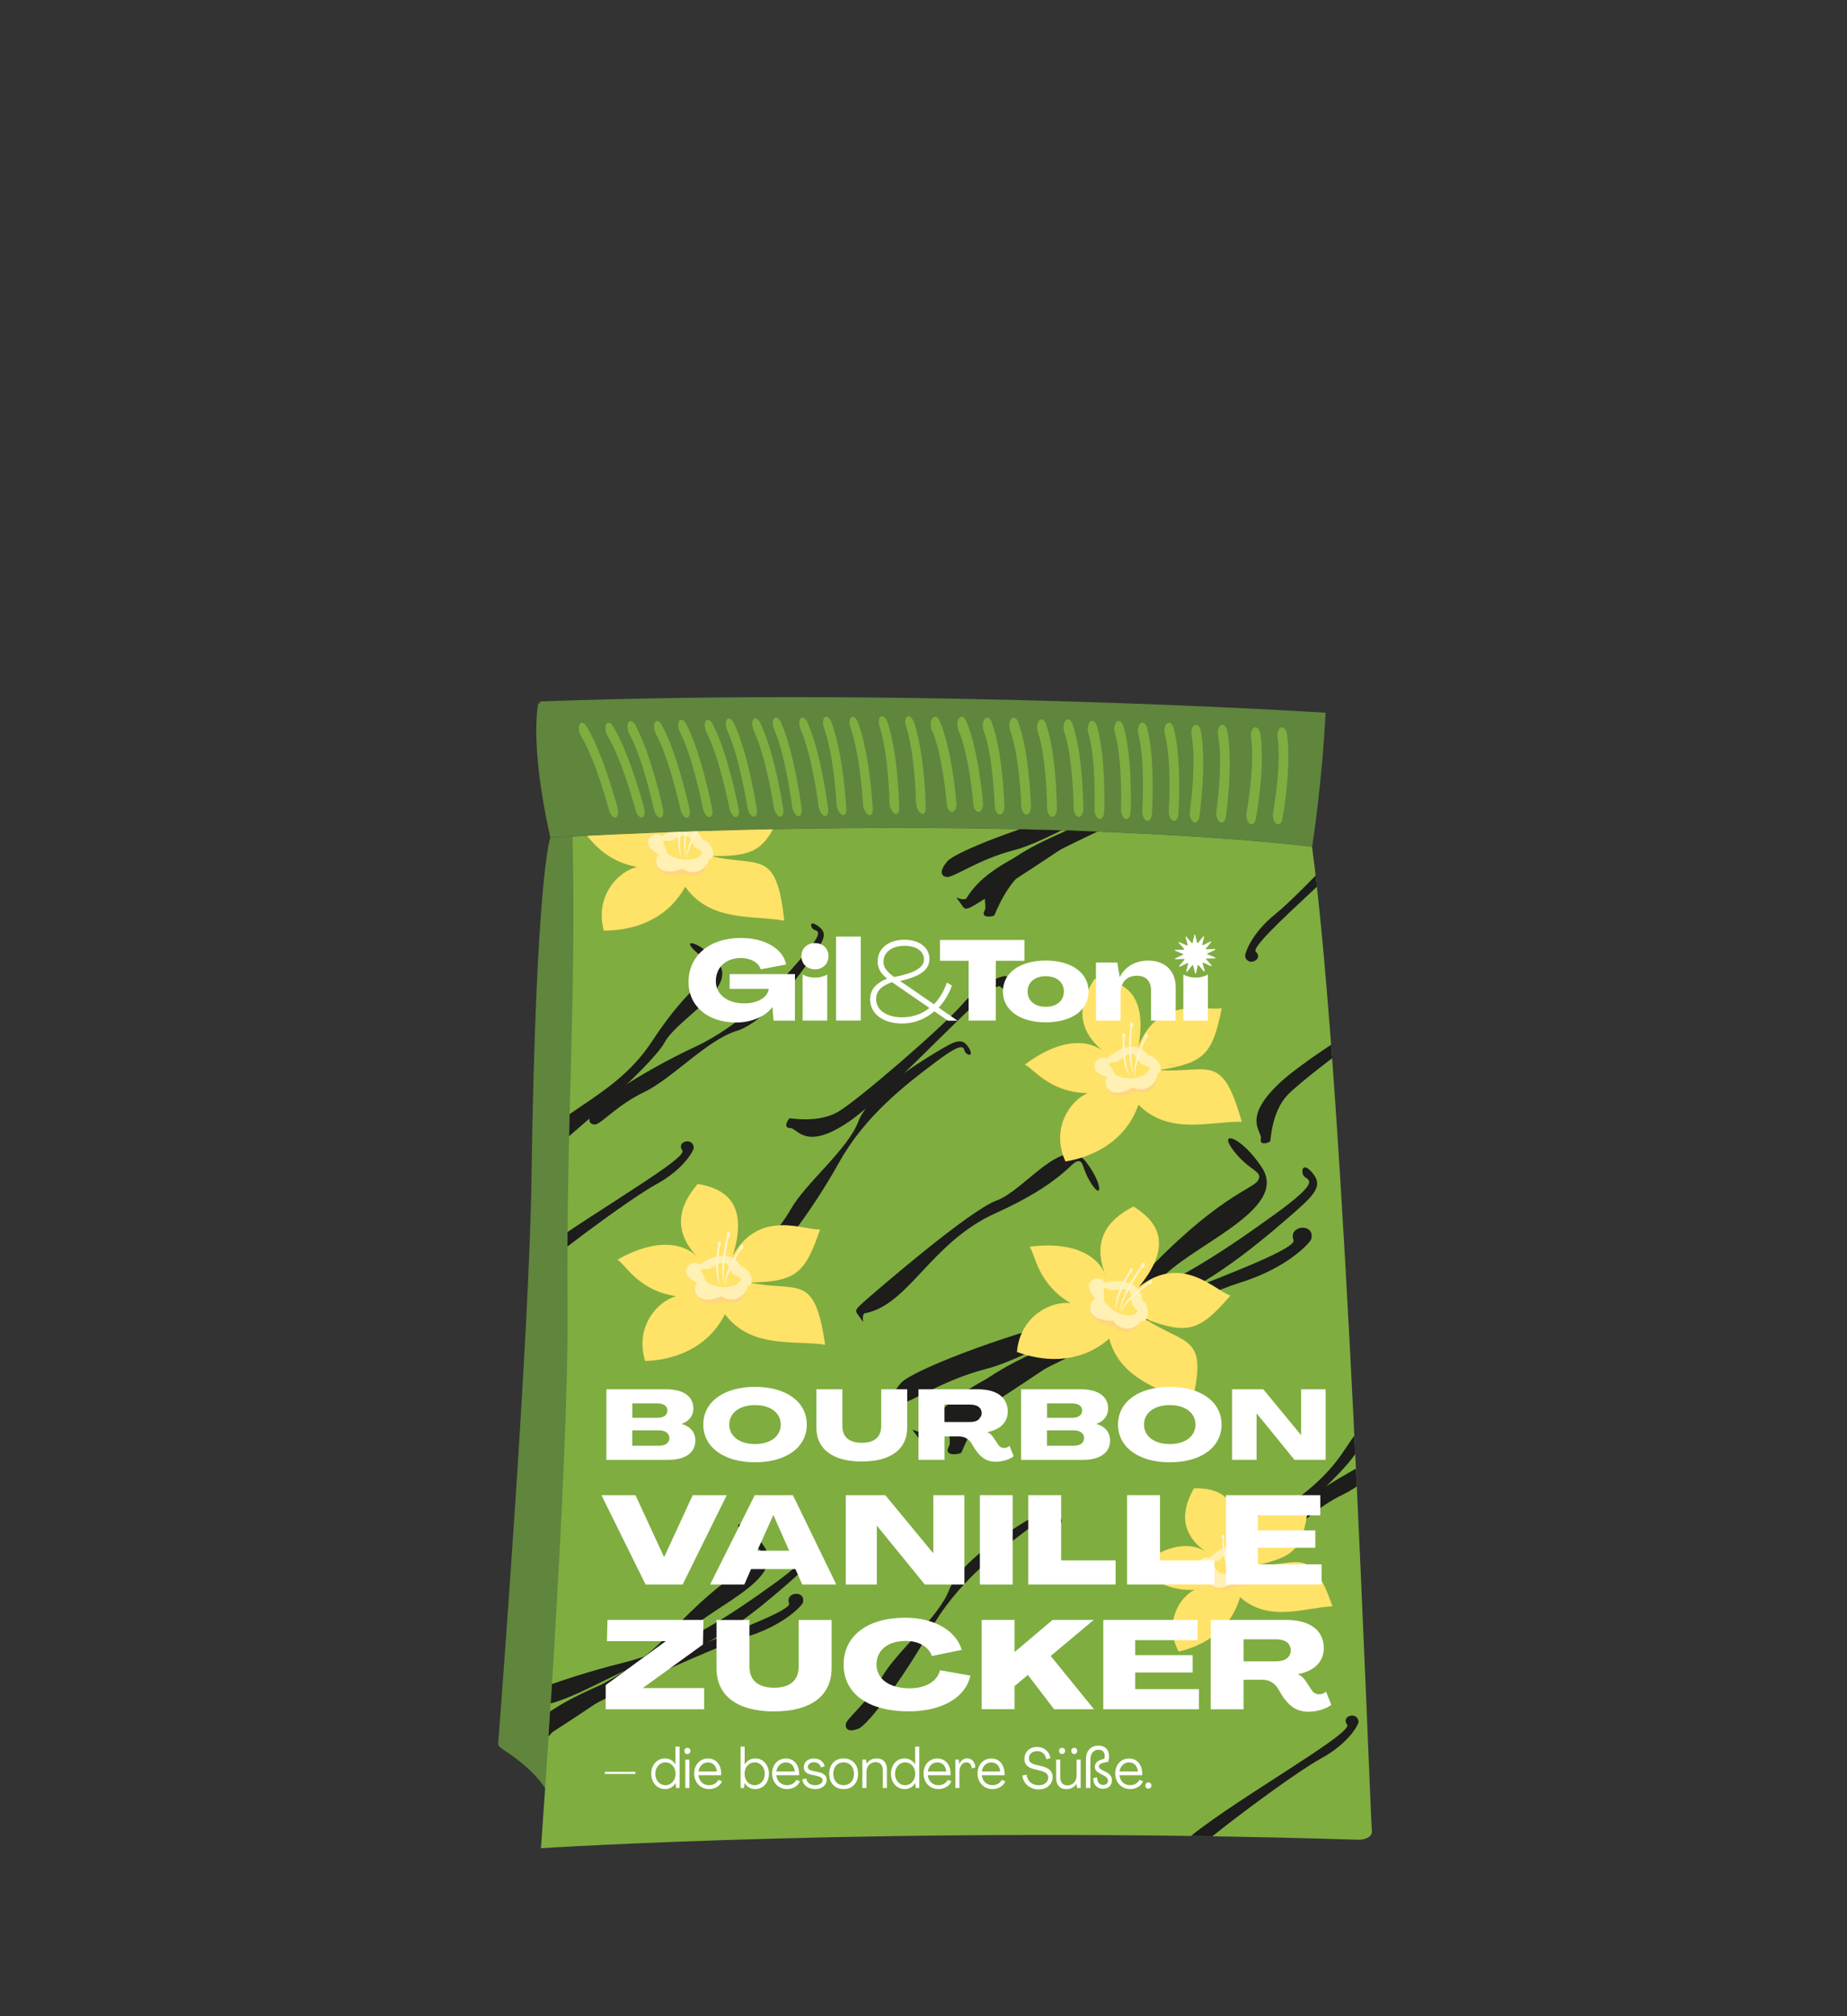 <?xml version="1.0" encoding="UTF-8"?> <svg xmlns="http://www.w3.org/2000/svg" xmlns:xlink="http://www.w3.org/1999/xlink" viewBox="0 0 440 480"><rect x="0" y="0" width="440" height="480" fill="#333333" stroke="none"/><defs><style>.cls-1,.cls-2{fill:none;}.cls-3{clip-path:url(#clippath);}.cls-4{fill:#fff1b3;}.cls-5{fill:#fff;}.cls-6{fill:#ffe268;}.cls-7{fill:#fff5cb;}.cls-8{fill:#ffd680;}.cls-9{fill:#7fad40;}.cls-10{fill:#1d1d1b;}.cls-11{fill:#60853d;}.cls-2{mix-blend-mode:multiply;}.cls-12{isolation:isolate;}</style><clipPath id="clippath"><path class="cls-1" d="M326.83,435.9c.1,1.41-1.66,2.14-3.24,2.09-110.33-3.44-194.73,2.02-194.73,2.02,0,0,6.66-90.01,6.34-129.03-.36-43.29,2.1-72.03,1.2-111.83,112.62-5.76,176.17,2.43,176.17,2.43,8.03,60.6,13.56,224.74,14.25,234.34Zm-2.86-91.84c-.28,.01-.56,.02-.85,.04,.28-.02,.56-.03,.85-.04Z"></path></clipPath></defs><g class="cls-12"><g id="LOGOS"><rect class="cls-2" width="440" height="480"></rect></g><g id="Produkte"><g><g><g><path class="cls-11" d="M126.6,280.91c1.08-73.18,4.51-81.51,4.51-81.51,1.77-.1,3.54-.2,5.31-.26,6.86,46.88,11.14,118.5,11.07,169.95,.06,.05,.13,.09,.19,.14,.3,43.12-12.67,69.31-12.67,69.31-2.71-11.52-6.59-16.4-15.32-22.14-.54-.35-1.05-.73-1.01-1.31,.84-10.96,7.38-97.08,7.93-134.17Z"></path><path class="cls-11" d="M128.27,167.29s-2.31,9.06,2.83,32.11c1.77-.1,3.54-.2,5.31-.26,0,0,9.84-18.28-8.14-31.85Z"></path><path class="cls-11" d="M128.57,167c2.79,15.22,7.85,32.13,7.85,32.13,112.62-5.76,176.17,2.43,176.17,2.43,0,0,2.32-14.65,3.2-31.88,0,0-94.94-6.08-187.22-2.68Z"></path><path class="cls-9" d="M326.83,435.9c.1,1.41-1.66,2.14-3.24,2.09-110.33-3.44-194.73,2.02-194.73,2.02,0,0,6.66-90.01,6.34-129.03-.36-43.29,2.1-72.03,1.2-111.83,112.62-5.76,176.17,2.43,176.17,2.43,8.03,60.6,13.56,224.74,14.25,234.34Zm-2.86-91.84c-.28,.01-.56,.02-.85,.04,.28-.02,.56-.03,.85-.04Z"></path></g><g><g><path class="cls-9" d="M226.77,193.29s.07,0,.1,0c.64-.08,1.08-1.05,.98-2.18-.04-.53-1.11-13.07-4.08-19.64-.41-.91-1.15-1.12-1.64-.46-.49,.66-.55,1.93-.13,2.85,2.54,5.63,3.54,17.4,3.55,17.52,.09,1.07,.62,1.9,1.22,1.92Z"></path><path class="cls-9" d="M238.2,193.93c.64,.02,1.13-.87,1.09-2-.02-.52-.43-13.1-3.07-20.07-.37-.98-1.1-1.3-1.62-.73-.52,.58-.65,1.83-.28,2.81,2.26,5.98,2.65,17.77,2.65,17.89,.03,1.13,.58,2.08,1.22,2.1h0Z"></path><path class="cls-9" d="M250.68,194.47c.62,.02,1.1-.82,1.1-1.91,0-.53-.12-13.07-2.59-20.22-.34-.99-1.06-1.38-1.61-.84-.54,.53-.7,1.77-.35,2.77,2.11,6.11,2.22,17.9,2.22,18.02,0,1.13,.54,2.1,1.18,2.18,.02,0,.04,0,.05,0Z"></path><path class="cls-9" d="M261.96,194.98c.58,.02,1.05-.73,1.09-1.76,.02-.53,.44-12.98-1.74-20.38-.31-1.03-1.01-1.5-1.57-1.04-.57,.46-.78,1.67-.47,2.7,1.87,6.34,1.47,18.03,1.47,18.14-.04,1.12,.44,2.16,1.08,2.32,.05,0,.1,.02,.14,.02Z"></path><path class="cls-9" d="M273.34,195.43c.55,.02,1.02-.66,1.08-1.65,.03-.53,.83-12.86-1.13-20.43-.28-1.05-.97-1.59-1.55-1.19-.58,.4-.83,1.58-.55,2.64,1.68,6.48,.93,18.07,.93,18.18-.07,1.12,.38,2.19,1.02,2.41,.07,.02,.14,.03,.2,.03Z"></path><path class="cls-9" d="M284.66,195.82c.49,.02,.93-.53,1.06-1.39,.07-.5,1.78-12.43,.36-20.31-.2-1.1-.85-1.77-1.46-1.51-.61,.26-.94,1.37-.75,2.47,1.21,6.73-.39,17.94-.41,18.05-.15,1.07,.22,2.23,.85,2.59,.12,.07,.24,.11,.35,.11Z"></path><path class="cls-9" d="M298.13,196.25c.46,.02,.89-.47,1.04-1.27,.09-.5,2.24-12.15,1.11-20.13-.16-1.12-.78-1.88-1.41-1.67-.63,.19-1,1.25-.84,2.37,.97,6.83-1.05,17.77-1.07,17.88-.19,1.05,.14,2.24,.75,2.67,.14,.09,.28,.15,.42,.15Z"></path></g><g><path class="cls-9" d="M146.53,194.64s.06,0,.1-.01c.58-.11,.8-1.12,.5-2.25-.14-.53-3.47-13.08-7.45-19.53-.55-.9-1.28-1.06-1.61-.37-.33,.69-.15,1.97,.41,2.88,3.42,5.52,6.54,17.31,6.57,17.42,.28,1.07,.93,1.87,1.49,1.86Z"></path><path class="cls-9" d="M157.29,194.67c.6-.01,.89-.94,.64-2.07-.11-.53-2.84-13.14-6.59-20.01-.53-.96-1.26-1.25-1.64-.64-.38,.61-.26,1.87,.26,2.84,3.22,5.89,5.77,17.73,5.8,17.84,.24,1.14,.93,2.06,1.53,2.05h0Z"></path><path class="cls-9" d="M169,194.54c.58-.01,.87-.88,.66-1.98-.1-.54-2.54-13.14-6.18-20.19-.5-.98-1.25-1.33-1.65-.76-.4,.56-.32,1.82,.19,2.8,3.1,6.03,5.4,17.88,5.42,18,.22,1.13,.89,2.09,1.5,2.12,.02,0,.04,0,.05,0Z"></path><path class="cls-9" d="M179.6,194.45c.54,0,.84-.79,.69-1.83-.08-.53-2.01-13.08-5.42-20.4-.48-1.02-1.22-1.45-1.66-.97-.44,.49-.41,1.72,.07,2.74,2.92,6.27,4.73,18.04,4.75,18.16,.17,1.13,.81,2.15,1.44,2.27,.04,0,.09,.02,.14,.01Z"></path><path class="cls-9" d="M190.27,194.29c.52,0,.82-.72,.7-1.72-.07-.53-1.63-12.97-4.86-20.47-.45-1.05-1.2-1.54-1.66-1.11-.46,.44-.48,1.64-.02,2.68,2.77,6.43,4.23,18.11,4.25,18.22,.14,1.13,.76,2.18,1.4,2.37,.07,.01,.13,.02,.19,.02Z"></path><path class="cls-9" d="M200.88,194.07c.46,0,.77-.58,.73-1.46-.02-.51-.66-12.6-3.44-20.44-.39-1.1-1.13-1.73-1.64-1.44-.52,.3-.62,1.42-.23,2.52,2.38,6.7,2.97,18.06,2.98,18.17,.06,1.09,.62,2.23,1.27,2.56,.12,.06,.24,.09,.35,.09Z"></path><path class="cls-9" d="M213.49,193.78c.44,0,.74-.52,.73-1.33,0-.5-.18-12.34-2.72-20.29-.36-1.11-1.08-1.84-1.62-1.61-.55,.23-.7,1.31-.34,2.42,2.17,6.81,2.34,17.92,2.34,18.04,.01,1.06,.55,2.24,1.2,2.65,.15,.08,.29,.13,.42,.13Z"></path></g><g><path class="cls-9" d="M233.09,193.29s.07,0,.1,0c.64-.08,1.08-1.05,.98-2.18-.04-.53-1.11-13.07-4.08-19.64-.41-.91-1.15-1.12-1.64-.46-.49,.66-.55,1.93-.13,2.85,2.54,5.63,3.54,17.4,3.55,17.52,.09,1.07,.62,1.9,1.22,1.92Z"></path><path class="cls-9" d="M244.52,193.93c.64,.02,1.13-.87,1.09-2-.02-.52-.43-13.1-3.07-20.07-.37-.98-1.1-1.3-1.62-.73-.52,.58-.65,1.83-.28,2.81,2.26,5.98,2.65,17.77,2.65,17.89,.03,1.13,.58,2.08,1.22,2.1h0Z"></path><path class="cls-9" d="M256.99,194.47c.62,.02,1.1-.82,1.1-1.91,0-.53-.12-13.07-2.59-20.22-.34-.99-1.06-1.38-1.61-.84-.54,.53-.7,1.77-.35,2.77,2.11,6.11,2.22,17.9,2.22,18.02,0,1.13,.54,2.1,1.18,2.18,.02,0,.04,0,.05,0Z"></path><path class="cls-9" d="M268.28,194.98c.58,.02,1.05-.73,1.09-1.76,.02-.53,.44-12.98-1.74-20.38-.31-1.03-1.01-1.5-1.57-1.04-.57,.46-.78,1.67-.47,2.7,1.87,6.34,1.47,18.03,1.47,18.14-.04,1.12,.44,2.16,1.08,2.32,.05,0,.1,.02,.14,.02Z"></path><path class="cls-9" d="M279.66,195.43c.55,.02,1.02-.66,1.08-1.65,.03-.53,.83-12.86-1.13-20.43-.28-1.05-.97-1.59-1.55-1.19-.58,.4-.83,1.58-.55,2.64,1.68,6.48,.93,18.07,.93,18.18-.07,1.12,.38,2.19,1.02,2.41,.07,.02,.14,.03,.2,.03Z"></path><path class="cls-9" d="M290.98,195.82c.49,.02,.93-.53,1.06-1.39,.07-.5,1.78-12.43,.36-20.31-.2-1.1-.85-1.77-1.46-1.51-.61,.26-.94,1.37-.75,2.47,1.21,6.73-.39,17.94-.41,18.05-.15,1.07,.22,2.23,.85,2.59,.12,.07,.24,.11,.35,.11Z"></path><path class="cls-9" d="M304.45,196.25c.46,.02,.89-.47,1.04-1.27,.09-.5,2.24-12.15,1.11-20.13-.16-1.12-.78-1.88-1.41-1.67-.63,.19-1,1.25-.84,2.37,.97,6.83-1.05,17.77-1.07,17.88-.19,1.05,.14,2.24,.75,2.67,.14,.09,.28,.15,.42,.15Z"></path></g><g><path class="cls-9" d="M152.85,194.64s.06,0,.1-.01c.58-.11,.8-1.12,.5-2.25-.14-.53-3.47-13.08-7.45-19.53-.55-.9-1.28-1.06-1.61-.37-.33,.69-.15,1.97,.41,2.88,3.42,5.52,6.54,17.31,6.57,17.42,.28,1.07,.93,1.87,1.49,1.86Z"></path><path class="cls-9" d="M163.61,194.67c.6-.01,.89-.94,.64-2.07-.11-.53-2.84-13.14-6.59-20.01-.53-.96-1.26-1.25-1.64-.64-.38,.61-.26,1.87,.26,2.84,3.22,5.89,5.77,17.73,5.8,17.84,.24,1.14,.93,2.06,1.53,2.05h0Z"></path><path class="cls-9" d="M175.31,194.54c.58-.01,.87-.88,.66-1.98-.1-.54-2.54-13.14-6.18-20.19-.5-.98-1.25-1.33-1.65-.76-.4,.56-.32,1.82,.19,2.8,3.1,6.03,5.4,17.88,5.42,18,.22,1.13,.89,2.09,1.5,2.12,.02,0,.04,0,.05,0Z"></path><path class="cls-9" d="M185.91,194.45c.54,0,.84-.79,.69-1.83-.08-.53-2.01-13.08-5.42-20.4-.48-1.02-1.22-1.45-1.66-.97-.44,.49-.41,1.72,.07,2.74,2.92,6.27,4.73,18.04,4.75,18.16,.17,1.13,.81,2.15,1.44,2.27,.04,0,.09,.02,.14,.01Z"></path><path class="cls-9" d="M196.59,194.29c.52,0,.82-.72,.7-1.72-.07-.53-1.63-12.97-4.86-20.47-.45-1.05-1.2-1.54-1.66-1.11-.46,.44-.48,1.64-.02,2.68,2.77,6.43,4.23,18.11,4.25,18.22,.14,1.13,.76,2.18,1.4,2.37,.07,.01,.13,.02,.19,.02Z"></path><path class="cls-9" d="M207.19,194.07c.46,0,.77-.58,.73-1.46-.02-.51-.66-12.6-3.44-20.44-.39-1.1-1.13-1.73-1.64-1.44-.52,.3-.62,1.42-.23,2.52,2.38,6.7,2.97,18.06,2.98,18.17,.06,1.09,.62,2.23,1.27,2.56,.12,.06,.24,.09,.35,.09Z"></path><path class="cls-9" d="M219.81,193.78c.44,0,.74-.52,.73-1.33,0-.5-.18-12.34-2.72-20.29-.36-1.11-1.08-1.84-1.62-1.61-.55,.23-.7,1.31-.34,2.42,2.17,6.81,2.34,17.92,2.34,18.04,.01,1.06,.55,2.24,1.2,2.65,.15,.08,.29,.13,.42,.13Z"></path></g></g></g><g class="cls-3"><g><g><path class="cls-10" d="M300.61,277.95c-4.91-7.49-10.64-9.09-6.78-4.06,3.86,5.03,7.1,4.87,5.92,7.06-1.18,2.18-9.76,3.69-28.33,23.57-18.58,19.88-42.41,21.5-51.06,36.23-2.15,.77-4.03-1.7-2.15,.77,1.88,2.47,1.2,3.38,6.22,.25s44.48-27.96,51.46-36.55c6.98-8.59,31.47-16.98,24.72-27.27Z"></path><path class="cls-10" d="M312.62,279.18c-2.39-2.76-2.79-.24-2.01,.8,.78,1.04,4.75,.73-7.07,9.22-11.82,8.49-27.57,19.59-46.64,24.31-19.06,4.72-39.81,12.91-42.28,15.75-2.46,2.84-2.18,4.54-.22,4.83,1.97,.29,9.75-5.42,20.52-8.19,10.77-2.76,27.32-14.13,38.19-15.32,10.87-1.19,26.83-14.66,33.3-20.26,6.47-5.6,9.08-7.81,6.2-11.13Z"></path><path class="cls-10" d="M312.36,295.04c1.04-3.98-5.55-3.42-4.21,.19,1.34,3.61-52.65,20.76-69.68,30.87-17.04,10.1-11.03,15.8-12.44,18.29-1.41,2.48,2.67,1.85,2.98,1.43,.31-.41,3.63-10.16,10.89-15,7.26-4.84,44.32-21.95,55.7-25.52,11.38-3.56,16.59-9.61,16.76-10.26Z"></path></g><g><g><path class="cls-10" d="M182.12,368.28c-3.82-5.83-8.27-7.07-5.28-3.16,3,3.91,5.53,3.79,4.61,5.49-.92,1.7-7.59,2.87-22.04,18.34-14.45,15.46-32.98,16.72-39.71,28.18-1.67,.6-3.14-1.32-1.67,.6,1.46,1.92,.93,2.63,4.84,.2,3.91-2.43,34.6-21.75,40.02-28.43,5.43-6.68,24.48-13.21,19.23-21.21Z"></path><path class="cls-10" d="M191.46,369.24c-1.86-2.15-2.17-.19-1.56,.62,.61,.81,3.69,.57-5.5,7.17-9.19,6.61-21.45,15.23-36.27,18.91-14.83,3.67-30.97,10.04-32.88,12.25-1.92,2.21-1.7,3.53-.17,3.76,1.53,.23,7.59-4.22,15.96-6.37,8.38-2.15,21.25-10.99,29.7-11.91,8.46-.92,20.87-11.4,25.9-15.76s7.06-6.07,4.82-8.66Z"></path><path class="cls-10" d="M191.26,381.58c.81-3.09-4.31-2.66-3.27,.14s-40.95,16.15-54.2,24.01c-13.25,7.86-8.58,12.29-9.68,14.22-1.1,1.93,2.08,1.44,2.32,1.11,.24-.32,2.82-7.9,8.47-11.66,5.65-3.76,34.47-17.08,43.32-19.85,8.85-2.77,12.91-7.47,13.04-7.98Z"></path></g><g><path class="cls-10" d="M292.58,165.12c-3.82-5.83-8.27-7.07-5.28-3.16,3,3.91,5.53,3.79,4.61,5.49-.92,1.7-7.59,2.87-22.04,18.34s-32.98,16.72-39.71,28.18c-1.67,.6-3.14-1.32-1.67,.6,1.46,1.92,.93,2.63,4.84,.2,3.91-2.43,34.6-21.75,40.02-28.43,5.43-6.68,24.48-13.21,19.23-21.21Z"></path><path class="cls-10" d="M301.92,166.08c-1.86-2.15-2.17-.19-1.56,.62,.61,.81,3.69,.57-5.5,7.17-9.19,6.61-21.45,15.23-36.27,18.91-14.83,3.67-30.97,10.04-32.88,12.25-1.92,2.21-1.7,3.53-.17,3.76,1.53,.23,7.59-4.22,15.96-6.37,8.38-2.15,21.25-10.99,29.7-11.91,8.46-.92,20.87-11.4,25.9-15.76s7.06-6.07,4.82-8.66Z"></path><path class="cls-10" d="M301.71,178.42c.81-3.09-4.31-2.66-3.27,.14,1.04,2.81-40.95,16.15-54.2,24.01-13.25,7.86-8.58,12.29-9.68,14.22-1.1,1.93,2.08,1.44,2.32,1.11,.24-.32,2.82-7.9,8.47-11.66,5.65-3.76,34.47-17.08,43.32-19.85,8.85-2.77,12.91-7.47,13.04-7.98Z"></path></g><path class="cls-10" d="M258.74,276.65c3.87,5.03,3.9,9.11,1.4,5.37-2.5-3.73-1.86-5.78-3.42-5.57-1.57,.22-3.96,5.36-19.55,12.38-15.59,7.02-20.62,21.95-31.3,23.86-.84,1.19,.39,3.02-.84,1.19-1.23-1.83-1.91-1.61,.89-4.07,2.8-2.46,25.01-21.68,31.57-24.04,6.56-2.35,15.94-16.04,21.25-9.13Z"></path><path class="cls-10" d="M230.78,249.42c1.33,2.23-.32,1.86-.84,1.1-.52-.76,.34-3.24-6.97,2.26-7.31,5.5-16.92,12.88-23.09,23.98-6.17,11.1-14.79,22.42-16.99,23.3-2.19,.88-3.21,.28-3.06-1.06,.15-1.34,5.04-4.93,8.59-11.17,3.55-6.25,13.45-14.07,16.03-20.77,2.58-6.7,13.71-13.62,18.3-16.4,4.6-2.77,6.42-3.9,8.02-1.22Z"></path><path class="cls-10" d="M252.44,360.89c1.33,2.23-.32,1.86-.84,1.1-.52-.76,.34-3.24-6.97,2.26-7.31,5.5-16.92,12.88-23.09,23.98-6.17,11.1-14.79,22.42-16.99,23.3-2.19,.88-3.21,.28-3.06-1.06,.15-1.34,5.04-4.93,8.59-11.17,3.55-6.25,13.45-14.07,16.03-20.77,2.58-6.7,13.71-13.62,18.3-16.4,4.6-2.77,6.42-3.9,8.02-1.22Z"></path><path class="cls-10" d="M239.53,232.38c2.59,.71,.55,4.55-1.21,2.51-1.76-2.04-25.86,25.21-36.2,32.22-10.34,7.01-12.1,1.41-13.91,1.44-1.82,.02-.38-2.26-.06-2.31,.32-.05,6.87,1.21,11.59-1.6,4.72-2.81,24.38-19.71,29.43-25.47,5.05-5.76,9.94-6.91,10.36-6.79Z"></path><path class="cls-10" d="M170.68,228.64c-4.35-4.61-8.38-5.29-5.09-2.23,3.29,3.06,5.42,2.75,4.96,4.26-.46,1.51-5.92,3.06-15.3,17.35-9.38,14.29-24.93,16.9-28.5,27.15-1.31,.65-2.92-.86-1.31,.65,1.61,1.5,1.29,2.14,4.16-.24,2.87-2.38,25.35-21.28,28.71-27.39,3.36-6.11,18.35-13.21,12.37-19.55Z"></path><path class="cls-10" d="M194.89,220.46c-2.13-1.49-1.87,.19-1.15,.76,.72,.57,3.25-.11-2.76,6.79-6.01,6.9-14.06,15.95-25.58,21.3-11.51,5.36-23.43,13.14-24.46,15.27-1.04,2.12-.51,3.18,.84,3.13,1.35-.05,5.28-4.67,11.76-7.76,6.48-3.09,15-12.41,21.87-14.49,6.87-2.09,14.57-12.69,17.67-17.08,3.1-4.39,4.36-6.13,1.8-7.91Z"></path><path class="cls-10" d="M165.28,273.28c-.13-2.68-4.32-1.52-2.72,.63,1.61,2.16-30.23,19.75-39.32,28.32-9.1,8.57-4.01,11.5-4.43,13.27-.42,1.77,2.12,.86,2.24,.56,.12-.3,.31-6.97,4.08-10.97,3.77-3.99,24.54-19.51,31.26-23.18,6.72-3.68,8.91-8.19,8.88-8.63Z"></path><path class="cls-10" d="M335.61,325.98c-4.35-4.61-8.38-5.29-5.09-2.23,3.29,3.06,5.42,2.75,4.96,4.26-.46,1.51-5.92,3.06-15.3,17.35-9.38,14.29-24.93,16.9-28.5,27.15-1.31,.65-2.92-.86-1.31,.65,1.61,1.5,1.29,2.14,4.16-.24s25.35-21.28,28.71-27.39c3.36-6.11,18.35-13.21,12.37-19.55Z"></path><path class="cls-10" d="M361.33,316.29c-2.13-1.49-1.87,.19-1.15,.76,.72,.57,3.25-.11-2.76,6.79-6.01,6.9-14.06,15.95-25.58,21.3-11.51,5.36-23.43,13.14-24.46,15.27-1.04,2.12-.51,3.18,.84,3.13,1.35-.05,5.28-4.67,11.76-7.76,6.48-3.09,15-12.41,21.87-14.49,6.87-2.09,14.57-12.69,17.67-17.08,3.1-4.39,4.36-6.13,1.8-7.91Z"></path><path class="cls-10" d="M323.64,409.98c-.13-2.68-4.32-1.52-2.72,.63,1.61,2.16-30.23,19.75-39.32,28.32-9.1,8.57-4.01,11.5-4.43,13.27-.42,1.77,2.12,.86,2.24,.56,.12-.3,.31-6.97,4.08-10.97,3.77-3.99,24.54-19.51,31.26-23.18,6.72-3.68,8.91-8.19,8.88-8.63Z"></path><path class="cls-10" d="M346.84,228.91c-.13-2.68-4.32-1.52-2.72,.63,1.61,2.16-30.23,19.75-39.32,28.32-9.1,8.57-4.01,11.5-4.43,13.27-.42,1.77,2.12,.86,2.24,.56,.12-.3,.31-6.97,4.08-10.97,3.77-3.99,24.54-19.51,31.26-23.18,6.72-3.68,8.91-8.19,8.88-8.63Z"></path><path class="cls-10" d="M296.61,227.67c.6,2.62,4.52,.74,2.56-1.1-1.96-1.84,26.28-24.77,33.72-34.81,7.44-10.04,1.92-12.03,2.02-13.84,.1-1.81-2.24-.48-2.31-.15-.07,.32,.92,6.92-2.08,11.51-3.01,4.59-20.72,23.52-26.69,28.33-5.97,4.8-7.32,9.64-7.23,10.06Z"></path></g><g><path class="cls-6" d="M271.31,306.39c10.33-8.17,18.39,1.06,21.82,2.05-7.39,8.51-10.14,9.44-20.55,5.44,9.95,6.63,15.49,3.52,11.21,20.68-6.37-3.82-16.82-5.68-19.54-15.86-7.48,6.49-16.45,5.24-21.99,3.16,.74-8.6,8.23-12.21,12.77-11.61-7.98-4.72-8.41-11.75-9.76-13.44,11.22-1.46,16.57,2.72,18.05,6.69-3.74-9.58,2.26-13.97,6.71-16.27,5.13,3.21,9.99,8.56,1.28,19.16Z"></path><path class="cls-8" d="M271.9,314.37c-1.77,2.47-3.31,4.19-6.61,1.32-4.41,.08-7.85-4.29-4.36-6.54-2.08-1.53-1.36-3.14-1.36-3.14l8.33,4.51,2.52,1.89,1.47,1.95Z"></path><path class="cls-4" d="M263.1,305.33c7.01-1.53,9.08,2.23,8.99,4.19,2.05,1.21,1.67,5.67-.19,4.86-1,2.01-4.8,2.96-6.75,.02-6.29,.05-6.37-3.93-4.21-5.24-4.07-4.21,1.08-6.04,2.16-3.83Z"></path><path class="cls-6" d="M270.11,312.93c2.18-.96-.55-1.26-.59-3.32-.05-2.06-.36-2.84-2.63-2.64-2.27,.2-1.5,.45-3.06-.18s-.58,.45-.89,2.19c-.31,1.75,4.63,5.06,7.18,3.94Z"></path><path class="cls-7" d="M266.94,312.56c.8-3.7,6.89-7.4,6.89-7.4l.1,.37s-6.01,4.28-6.99,7.03Z"></path><path class="cls-7" d="M273.73,305.02c-.23,.22-.28,.53-.13,.68s.46,.1,.69-.12c.23-.22,.28-.53,.13-.68-.15-.16-.46-.1-.69,.12Z"></path><path class="cls-7" d="M265.88,312.04c-.77-3.72,3.3-9.56,3.3-9.56l.24,.3s-3.76,6.34-3.54,9.26Z"></path><path class="cls-7" d="M269.04,302.39c-.12,.29-.05,.6,.16,.68,.2,.08,.46-.09,.58-.39,.12-.29,.05-.6-.16-.68s-.46,.09-.58,.39Z"></path><path class="cls-7" d="M266.81,312.37c-.02-4.52,5.26-11.21,5.26-11.21l.18,.37s-5.07,7.31-5.44,10.83Z"></path><path class="cls-7" d="M271.94,301.04c-.18,.34-.17,.71,.02,.83,.19,.11,.49-.07,.66-.42,.18-.34,.17-.71-.02-.83-.19-.11-.49,.07-.66,.42Z"></path></g><g><path class="cls-6" d="M174.57,298.95c6.43-11.36,17.27-5.9,20.8-6.27-3.61,10.58-5.78,12.45-16.83,12.67,11.61,2.37,15.54-2.56,18.02,14.79-7.27-1.13-17.56,1.07-23.86-7.25-4.44,8.75-13.14,10.96-19.01,11.12-2.54-8.17,2.99-14.28,7.38-15.42-9.09-1.35-12.11-7.64-13.98-8.69,9.75-5.53,16.23-3.7,19.07-.61-7.02-7.4-3.15-13.66,.07-17.44,5.91,1.03,12.37,4.13,8.34,17.11Z"></path><path class="cls-8" d="M178.1,306.06c-.71,2.93-1.47,5.08-5.57,3.69-4.02,1.72-8.81-1.01-6.44-4.38-2.48-.62-2.42-2.37-2.42-2.37l9.33,1.03,3.02,.79,2.08,1.24Z"></path><path class="cls-4" d="M166.64,301.05c5.87-4.02,9.17-1.35,9.82,.49,2.33,.34,3.65,4.58,1.64,4.53-.17,2.22-3.3,4.51-6.19,2.54-5.76,2.4-7.31-1.23-5.83-3.23-5.31-2.35-1.26-5.95,.56-4.32Z"></path><path class="cls-6" d="M175.92,305.41c1.64-1.7-.97-.95-1.79-2.83-.81-1.88-1.39-2.47-3.4-1.44-2.01,1.03-1.21,.97-2.88,.98-1.67,.01-.37,.63,0,2.35,.37,1.72,6.15,2.91,8.06,.94Z"></path><path class="cls-7" d="M172.86,306.25c-.65-3.69,3.56-9.37,3.56-9.37l.23,.3s-3.92,6.17-3.79,9.07Z"></path><path class="cls-7" d="M176.28,296.79c-.12,.29-.06,.59,.14,.68s.46-.08,.59-.37c.12-.29,.06-.59-.14-.68-.2-.08-.46,.08-.59,.37Z"></path><path class="cls-7" d="M171.7,306.17c-2.09-3.12-.54-10-.54-10l.33,.18s-1.08,7.22,.21,9.82Z"></path><path class="cls-7" d="M170.99,296.13c0,.31,.18,.57,.4,.56,.22,0,.39-.26,.39-.57,0-.31-.18-.57-.4-.56s-.39,.26-.39,.57Z"></path><path class="cls-7" d="M172.68,306.13c-1.71-4.14,.64-12.25,.64-12.25l.31,.28s-1.92,8.61-.95,11.98Z"></path><path class="cls-7" d="M173.15,293.81c-.03,.38,.11,.72,.33,.75,.22,.03,.42-.25,.45-.63,.03-.38-.11-.72-.33-.75-.22-.03-.42,.25-.45,.63Z"></path></g><g><path class="cls-6" d="M271.25,248.94c4.89-12.11,16.35-8.11,19.8-8.94-2.19,10.96-4.1,13.1-15.03,14.76,11.82,.83,15.07-4.57,19.8,12.3-7.36-.17-17.27,3.36-24.61-4.06-3.25,9.25-11.6,12.58-17.39,13.51-3.58-7.77,1.1-14.55,5.3-16.26-9.19-.15-13.01-5.99-14.99-6.78,8.94-6.76,15.6-5.79,18.82-3.1-7.92-6.42-4.91-13.13-2.21-17.3,6,.25,12.8,2.47,10.51,15.87Z"></path><path class="cls-8" d="M275.68,255.53c-.32,2.99-.8,5.23-5.04,4.38-3.76,2.23-8.87,.16-6.96-3.5-2.54-.29-2.71-2.04-2.71-2.04l9.39-.2,3.1,.39,2.23,.96Z"></path><path class="cls-4" d="M263.67,252.06c5.29-4.76,8.91-2.54,9.8-.8,2.36,.03,4.22,4.06,2.22,4.27,.12,2.22-2.69,4.9-5.8,3.33-5.39,3.13-7.41-.26-6.2-2.44-5.57-1.63-2.03-5.73-.01-4.36Z"></path><path class="cls-6" d="M273.43,255.17c1.41-1.9-1.09-.81-2.14-2.57-1.05-1.75-1.7-2.27-3.56-.98-1.86,1.28-1.07,1.12-2.73,1.35-1.66,.23-.28,.67,.31,2.33,.59,1.66,6.47,2.08,8.12-.13Z"></path><path class="cls-7" d="M270.51,256.41c-1.13-3.57,2.31-9.75,2.31-9.75l.27,.27s-3.08,6.63-2.57,9.49Z"></path><path class="cls-7" d="M272.67,246.58c-.09,.3,.01,.59,.22,.65s.45-.14,.53-.44c.09-.3-.01-.59-.22-.65-.21-.06-.45,.14-.53,.44Z"></path><path class="cls-7" d="M269.35,256.48c-2.48-2.82-1.85-9.85-1.85-9.85l.35,.14s-.12,7.3,1.5,9.71Z"></path><path class="cls-7" d="M267.33,246.62c.04,.31,.25,.54,.47,.51,.21-.03,.35-.31,.31-.62-.04-.31-.25-.54-.47-.51s-.35,.31-.31,.62Z"></path><path class="cls-7" d="M270.31,256.31c-2.24-3.88-.97-12.23-.97-12.23l.34,.23s-.78,8.78,.63,12Z"></path><path class="cls-7" d="M269.17,244.03c.02,.38,.21,.7,.42,.7,.22,0,.38-.3,.37-.68-.02-.38-.21-.7-.42-.7-.22,0-.38,.3-.37,.68Z"></path></g><g><path class="cls-6" d="M165.61,197.25c6.83-11.13,17.47-5.29,21-5.53-3.98,10.44-6.22,12.24-17.27,12.07,11.52,2.78,15.62-2.01,17.49,15.41-7.23-1.38-17.59,.45-23.59-8.09-4.74,8.59-13.52,10.49-19.39,10.44-2.25-8.26,3.5-14.17,7.92-15.15-9.03-1.67-11.83-8.07-13.66-9.17,9.94-5.18,16.35-3.13,19.08,.06-6.75-7.64-2.66-13.77,.69-17.43,5.87,1.24,12.21,4.56,7.73,17.39Z"></path><path class="cls-8" d="M168.88,204.48c-.81,2.9-1.65,5.03-5.7,3.49-4.08,1.58-8.77-1.32-6.28-4.6-2.46-.71-2.34-2.46-2.34-2.46l9.29,1.36,2.99,.9,2.04,1.32Z"></path><path class="cls-4" d="M157.61,199.07c6.01-3.81,9.21-1.03,9.8,.83,2.32,.42,3.49,4.7,1.48,4.58-.24,2.21-3.46,4.39-6.27,2.32-5.84,2.19-7.27-1.48-5.71-3.44-5.22-2.53-1.05-5.99,.71-4.3Z"></path><path class="cls-6" d="M166.72,203.75c1.7-1.64-.94-.98-1.69-2.89-.75-1.9-1.3-2.52-3.34-1.56-2.04,.96-1.24,.93-2.91,.88-1.67-.05-.39,.62-.08,2.35,.31,1.73,6.04,3.13,8.03,1.22Z"></path><path class="cls-7" d="M163.64,204.49c-.52-3.71,3.89-9.23,3.89-9.23l.22,.31s-4.13,6.03-4.11,8.93Z"></path><path class="cls-7" d="M167.39,195.16c-.13,.28-.08,.59,.11,.68s.46-.06,.6-.35c.13-.28,.08-.59-.11-.68-.2-.09-.46,.06-.6,.35Z"></path><path class="cls-7" d="M162.48,204.36c-1.98-3.2-.19-10.02-.19-10.02l.32,.19s-1.33,7.18-.13,9.82Z"></path><path class="cls-7" d="M162.12,194.31c0,.31,.16,.57,.38,.58,.22,0,.4-.24,.41-.56,0-.31-.16-.57-.38-.58s-.4,.24-.41,.56Z"></path><path class="cls-7" d="M163.46,204.36c-1.56-4.2,1.07-12.22,1.07-12.22l.3,.29s-2.23,8.53-1.37,11.94Z"></path><path class="cls-7" d="M164.37,192.06c-.05,.38,.09,.72,.3,.76,.21,.04,.43-.23,.47-.61,.05-.38-.09-.72-.3-.76-.21-.04-.43,.23-.47,.61Z"></path></g><g><path class="cls-6" d="M294.63,367.78c3.63-11,14.02-8.13,17.02-9.05-1.31,9.83-2.88,11.84-12.46,13.94,10.52,.05,13.08-4.91,18.24,9.75-6.52,.28-15.1,3.97-22.02-2.18-2.35,8.38-9.55,11.81-14.62,12.96-3.62-6.67,.14-12.95,3.76-14.7-8.14,.39-11.86-4.56-13.67-5.14,7.53-6.5,13.48-6.03,16.49-3.83-7.39-5.23-5.1-11.35-2.95-15.2,5.33-.12,11.48,1.46,10.22,13.45Z"></path><path class="cls-8" d="M298.93,373.36c-.11,2.67-.4,4.68-4.21,4.17-3.2,2.19-7.84,.65-6.37-2.7-2.27-.11-2.52-1.65-2.52-1.65l8.3-.72,2.77,.17,2.03,.72Z"></path><path class="cls-4" d="M288.09,370.98c4.41-4.52,7.75-2.76,8.63-1.27,2.09-.11,3.97,3.35,2.21,3.66,.24,1.96-2.1,4.49-4.95,3.28-4.6,3.08-6.58,.2-5.63-1.81-5.02-1.12-2.13-4.96-.26-3.86Z"></path><path class="cls-6" d="M296.92,373.17c1.14-1.76-1.01-.66-2.04-2.15-1.03-1.49-1.64-1.91-3.21-.67-1.57,1.24-.88,1.05-2.34,1.35-1.45,.3-.21,.61,.41,2.04,.62,1.43,5.85,1.47,7.18-.58Z"></path><path class="cls-7" d="M294.41,374.43c-1.21-3.1,1.48-8.77,1.48-8.77l.25,.22s-2.34,6.05-1.73,8.55Z"></path><path class="cls-7" d="M295.75,365.61c-.06,.27,.05,.52,.23,.56s.39-.15,.45-.42c.06-.27-.05-.52-.23-.56-.19-.04-.39,.15-.45,.42Z"></path><path class="cls-7" d="M293.38,374.56c-2.36-2.36-2.2-8.61-2.2-8.61l.32,.1s.31,6.47,1.88,8.51Z"></path><path class="cls-7" d="M291.02,365.95c.06,.27,.26,.46,.44,.42,.19-.04,.29-.29,.24-.56-.06-.27-.26-.46-.44-.42s-.29,.29-.24,.56Z"></path><path class="cls-7" d="M294.22,374.36c-2.21-3.31-1.56-10.78-1.56-10.78l.32,.19s-.19,7.82,1.25,10.59Z"></path><path class="cls-7" d="M292.5,363.55c.04,.34,.22,.61,.42,.6,.19,0,.32-.29,.28-.63-.04-.34-.22-.61-.42-.6-.19,0-.32,.29-.28,.63Z"></path></g></g></g><g><path class="cls-5" d="M284.85,232.75c-1.11,0-2.11-.27-2.95-.75v10.97h5.86v-10.96c-.83,.47-1.81,.74-2.91,.74Z"></path><path class="cls-5" d="M199.17,242.97v-20h5.89v20h-5.89Z"></path><path class="cls-5" d="M164.03,233.78c0-6.27,5-10.48,12.46-10.48,5.69,0,10.06,2.55,10.79,6.33l-6.06,1.13c-.47-1.61-2.43-2.68-4.73-2.68-3.56,0-5.96,2.2-5.96,5.52,0,3.14,2.72,5.28,6.77,5.28,3.19,0,5.59-1.45,5.84-3.46h-9.32v-3.51h15.55v11.07h-5.1l-.24-3.22h-.03c-1.64,2.22-4.95,3.67-8.61,3.67-6.79,0-11.36-3.89-11.36-9.65Z"></path><path class="cls-5" d="M228.11,243h-2.31l-3.21-2.23c-2.04,1.74-4.64,2.9-7.73,2.9-4.37,0-7.58-2.25-7.58-5.74,0-2.47,1.55-3.91,4.05-4.96-1.35-1.05-2.26-2.31-2.26-4.07,0-3.08,2.55-5.17,6.4-5.17,3.31,0,5.94,1.69,5.94,4.56,0,2.57-2.08,4.15-6.99,5.25l8.07,5.55c1.42-1.45,2.43-3.3,3.09-5.17l1.2,.72c-.69,1.85-1.72,3.72-3.16,5.25l4.49,3.11Zm-6.7-3.03l-8.9-6.14c-2.33,.8-3.8,1.96-3.8,4.05,0,2.68,2.65,4.31,6.18,4.31,2.67,0,4.83-.86,6.52-2.22Zm-8.39-7.37c4.95-.97,7.09-2.23,7.09-4.24-.02-2.04-2.06-3.19-4.56-3.19-3.09,0-5.08,1.5-5.08,3.83,0,1.31,.78,2.33,2.55,3.59Z"></path><path class="cls-5" d="M230.75,242.97v-14.23h-6.82v-4.96h20.11v4.96h-6.82v14.23h-6.47Z"></path><path class="cls-5" d="M238.92,236.05c0-4.45,4.05-7.37,10.2-7.37s10.2,2.92,10.2,7.37-4.05,7.34-10.2,7.34-10.2-2.92-10.2-7.34Zm14.52,0c0-2.2-1.69-3.64-4.32-3.64s-4.32,1.45-4.32,3.64,1.69,3.64,4.32,3.64,4.32-1.45,4.32-3.64Z"></path><path class="cls-5" d="M280.09,235.12l-.03,7.85h-5.86v-7.21c0-2.17-1.2-3.46-3.34-3.46-2.45,0-3.92,1.56-3.92,4.18v6.49h-5.86v-13.83h5.08l.59,3.46h.02c1.2-2.39,3.58-3.91,6.79-3.91,4,0,6.55,2.47,6.52,6.43Z"></path><path class="cls-5" d="M289.48,227.96l-1.84-.77s-.07-.05-.07-.1c0-.04,.02-.08,.07-.1l1.81-.84s.08-.08,.06-.13c-.01-.05-.05-.09-.12-.09l-2.02,.06s-.09-.03-.11-.06c-.02-.04-.02-.08,.01-.11l1.24-1.5s.04-.1,0-.15c-.03-.04-.09-.06-.14-.03l-1.79,.88s-.1,.02-.14-.01c-.04-.03-.05-.07-.04-.11l.43-1.86c.01-.05-.01-.11-.06-.13-.05-.02-.11-.01-.14,.03l-1.21,1.53s-.08,.06-.13,.04c-.05,0-.08-.04-.1-.08l-.47-1.85c-.01-.05-.06-.09-.11-.09-.05,0-.1,.04-.11,.09l-.38,1.87s-.04,.08-.09,.09c-.05,.01-.1,0-.13-.04l-1.27-1.48s-.09-.05-.14-.03c-.05,.03-.07,.08-.06,.13l.51,1.84s0,.08-.04,.11c-.04,.03-.09,.04-.14,.02l-1.83-.81s-.11,0-.14,.04c-.03,.04-.03,.11,0,.15l1.31,1.45s.03,.07,.02,.11c-.02,.04-.06,.07-.11,.07l-2.02,.02c-.05,0-.1,.04-.11,.09s.02,.11,.07,.13l1.84,.77s.07,.05,.07,.1c0,.04-.02,.08-.07,.1l-1.81,.84s-.08,.08-.06,.13c.01,.05,.06,.09,.12,.09l2-.06c.1,0,.12,.05,.13,.06,.02,.04,.02,.08-.01,.11l-1.24,1.5s-.04,.1,0,.15c.03,.04,.09,.06,.14,.03l1.79-.88s.1-.02,.14,.01c.04,.03,.05,.07,.04,.11l-.43,1.86c-.01,.05,.01,.11,.06,.13,.05,.02,.11,.01,.14-.03l1.21-1.53s.06-.05,.1-.05h.03s.08,.04,.1,.09l.47,1.85c.01,.05,.06,.09,.11,.09,0,0,0,0,0,0,.05,0,.1-.04,.11-.09l.38-1.87s.04-.08,.09-.09c.05-.01,.1,0,.13,.04l1.27,1.47s.09,.05,.14,.03c.05-.03,.07-.08,.06-.13l-.51-1.84s0-.08,.04-.11c.04-.03,.09-.04,.14-.02l1.83,.81s.11,0,.14-.04c.03-.04,.03-.11,0-.15l-1.31-1.45s-.03-.07-.02-.11c.02-.04,.06-.07,.11-.07l2.02-.02c.05,0,.1-.04,.11-.09s-.02-.11-.07-.13Z"></path><path class="cls-5" d="M194.15,232.75c-1.11,0-2.11-.27-2.95-.75v10.97h5.86v-10.96c-.83,.47-1.81,.74-2.91,.74Z"></path><path class="cls-5" d="M190.91,227.63c0-1.82,1.35-3.11,3.24-3.11s3.21,1.29,3.21,3.11-1.35,3.14-3.21,3.14-3.24-1.29-3.24-3.14Z"></path></g><g><path class="cls-5" d="M144.08,422.32v-.51h7.28v.51h-7.28Z"></path><path class="cls-5" d="M155.14,422.29c0-2.12,1.38-3.66,3.27-3.66,1.07,0,1.94,.52,2.49,1.41h.01v-4.22h.98v9.84h-.85l-.09-1.16h-.01c-.55,.9-1.44,1.43-2.51,1.43-1.89,0-3.28-1.54-3.28-3.64Zm5.8,0c0-1.54-1.02-2.72-2.41-2.72s-2.42,1.18-2.42,2.72,1.03,2.72,2.42,2.72,2.41-1.19,2.41-2.72Z"></path><path class="cls-5" d="M163.04,416.85c0-.44,.28-.74,.71-.74s.73,.29,.73,.74-.31,.75-.73,.75-.71-.29-.71-.75Zm.22,8.82v-6.76h.97v6.76h-.97Z"></path><path class="cls-5" d="M165.37,422.22c0-2.08,1.38-3.58,3.29-3.58s3.13,1.5,3.15,3.59c0,.12,0,.27-.01,.4h-5.42c.14,1.41,1.17,2.38,2.56,2.38,1.01,0,1.86-.55,2.22-1.29l.84,.36c-.42,1.08-1.63,1.85-3.07,1.85-2.05,0-3.56-1.57-3.56-3.72Zm5.41-.48c-.13-1.38-.96-2.16-2.13-2.16s-2.08,.87-2.26,2.16h4.39Z"></path><path class="cls-5" d="M177.38,424.5h-.01l-.1,1.16h-.84v-9.84h.97v4.22h.01c.56-.88,1.43-1.41,2.5-1.41,1.88,0,3.27,1.54,3.27,3.66s-1.39,3.64-3.28,3.64c-1.08,0-1.96-.54-2.51-1.43Zm4.81-2.21c0-1.54-1.01-2.72-2.41-2.72s-2.41,1.18-2.41,2.72,1.02,2.72,2.41,2.72,2.41-1.17,2.41-2.72Z"></path><path class="cls-5" d="M183.93,422.22c0-2.08,1.38-3.58,3.29-3.58s3.13,1.5,3.15,3.59c0,.12,0,.27-.01,.4h-5.42c.14,1.41,1.17,2.38,2.56,2.38,1.01,0,1.86-.55,2.22-1.29l.84,.36c-.42,1.08-1.63,1.85-3.07,1.85-2.05,0-3.56-1.57-3.56-3.72Zm5.41-.48c-.13-1.38-.96-2.16-2.13-2.16s-2.08,.87-2.26,2.16h4.39Z"></path><path class="cls-5" d="M191.13,423.62l.96-.2c.08,.94,.94,1.59,2.09,1.59,1.01,0,1.79-.5,1.79-1.19,0-.52-.47-.84-1.56-1.07l-1.02-.21c-1.34-.29-1.91-.86-1.91-1.85,.01-1.18,1.01-2.05,2.39-2.05s2.36,.76,2.6,1.86l-.93,.27c-.09-.71-.77-1.23-1.68-1.23-.82,0-1.42,.52-1.43,1.1,0,.5,.38,.78,1.28,.98l1.05,.21c1.52,.33,2.17,.9,2.17,1.9,0,1.27-1.17,2.21-2.73,2.21s-2.93-.87-3.05-2.32Z"></path><path class="cls-5" d="M197.54,422.29c0-2.21,1.36-3.66,3.43-3.66s3.44,1.45,3.44,3.66-1.36,3.64-3.44,3.64-3.43-1.45-3.43-3.64Zm5.89,0c0-1.65-.97-2.72-2.46-2.72s-2.46,1.07-2.46,2.72,.97,2.72,2.46,2.72,2.46-1.07,2.46-2.72Z"></path><path class="cls-5" d="M211.28,421.3v4.36h-.98v-4.26c0-1.15-.65-1.89-1.67-1.89-1.29,0-2.22,.95-2.22,2.33v3.82h-.97v-6.76h.88l.09,1h.01c.55-.82,1.35-1.27,2.48-1.27,1.48,0,2.39,.99,2.39,2.66Z"></path><path class="cls-5" d="M212.24,422.29c0-2.12,1.38-3.66,3.27-3.66,1.07,0,1.94,.52,2.49,1.41h.01v-4.22h.98v9.84h-.85l-.09-1.16h-.01c-.55,.9-1.44,1.43-2.51,1.43-1.89,0-3.28-1.54-3.28-3.64Zm5.8,0c0-1.54-1.02-2.72-2.41-2.72s-2.42,1.18-2.42,2.72,1.03,2.72,2.42,2.72,2.41-1.19,2.41-2.72Z"></path><path class="cls-5" d="M220.01,422.22c0-2.08,1.38-3.58,3.29-3.58s3.13,1.5,3.15,3.59c0,.12,0,.27-.01,.4h-5.42c.14,1.41,1.17,2.38,2.56,2.38,1.01,0,1.86-.55,2.22-1.29l.84,.36c-.42,1.08-1.63,1.85-3.07,1.85-2.05,0-3.56-1.57-3.56-3.72Zm5.41-.48c-.13-1.38-.96-2.16-2.13-2.16s-2.08,.87-2.26,2.16h4.39Z"></path><path class="cls-5" d="M232.36,420.74l-.84,.29c-.1-.95-.57-1.46-1.27-1.46-1.03,0-1.69,.9-1.69,2.37v3.72h-.97v-6.76h.83l.09,1.06h.01c.36-.82,1.05-1.34,1.86-1.34,1.1,0,1.85,.76,1.98,2.12Z"></path><path class="cls-5" d="M232.87,422.22c0-2.08,1.38-3.58,3.29-3.58s3.13,1.5,3.15,3.59c0,.12,0,.27-.01,.4h-5.42c.14,1.41,1.17,2.38,2.56,2.38,1.01,0,1.86-.55,2.22-1.29l.84,.36c-.42,1.08-1.63,1.85-3.07,1.85-2.05,0-3.56-1.57-3.56-3.72Zm5.41-.48c-.13-1.38-.96-2.16-2.13-2.16s-2.08,.87-2.26,2.16h4.39Z"></path><path class="cls-5" d="M243.53,422.7l1.05-.2c.09,1.47,1.28,2.52,2.85,2.52,1.42,0,2.28-.79,2.28-1.82,0-.83-.56-1.33-1.87-1.65l-1.45-.35c-1.59-.39-2.35-1.15-2.35-2.41,0-1.7,1.21-2.89,3.05-2.89,1.64,0,2.9,1.08,3.15,2.66l-1.01,.27c-.13-1.15-.98-1.94-2.13-1.94-1.22,0-2,.74-2,1.71,0,.8,.49,1.26,1.62,1.53l1.45,.35c1.73,.4,2.6,1.26,2.6,2.54,0,1.73-1.31,2.99-3.34,2.99s-3.69-1.37-3.89-3.31Z"></path><path class="cls-5" d="M251.6,423.27v-4.36h.98v4.26c0,1.15,.65,1.89,1.67,1.89,1.29,0,2.22-.95,2.22-2.33v-3.81h.97v6.76h-.88l-.09-1h-.01c-.55,.82-1.35,1.27-2.47,1.27-1.48,0-2.39-.99-2.39-2.66Zm.7-6.44c0-.43,.29-.72,.71-.72s.73,.29,.73,.72-.31,.75-.73,.75-.71-.32-.71-.75Zm2.91,0c0-.43,.28-.72,.7-.72s.71,.29,.71,.72-.29,.75-.71,.75-.7-.32-.7-.75Z"></path><path class="cls-5" d="M263.39,421.81c1.05,.54,1.5,1.15,1.5,2.06,0,1.22-.87,1.98-2.14,1.98-1.4,0-2.32-.99-2.32-2.49l.92-.23c0,1.11,.56,1.82,1.44,1.82,.68,0,1.15-.35,1.15-1.02,0-.5-.27-.83-.91-1.18l-.96-.51c-.88-.46-1.25-.92-1.25-1.58,0-1.08,.84-1.65,2.26-1.94,.06-.21,.09-.44,.09-.66,0-.99-.63-1.5-1.51-1.5-1.16,0-1.9,.92-1.9,2.32v6.78h-1.06v-6.88c0-1.93,1.17-3.2,2.99-3.2,1.39,0,2.51,.83,2.51,2.52,0,.43-.06,.9-.22,1.36-1.66,.21-2.21,.58-2.21,1.1,0,.31,.24,.55,.77,.82l.84,.43Z"></path><path class="cls-5" d="M265.67,422.22c0-2.08,1.38-3.58,3.29-3.58s3.13,1.5,3.15,3.59c0,.12,0,.27-.01,.4h-5.42c.14,1.41,1.17,2.38,2.56,2.38,1.01,0,1.86-.55,2.22-1.29l.84,.36c-.42,1.08-1.63,1.85-3.07,1.85-2.05,0-3.56-1.57-3.56-3.72Zm5.41-.48c-.13-1.38-.96-2.16-2.13-2.16s-2.08,.87-2.26,2.16h4.39Z"></path><path class="cls-5" d="M272.86,425.08c0-.43,.29-.74,.71-.74s.73,.31,.73,.74-.31,.75-.73,.75-.71-.31-.71-.75Z"></path></g><g><path class="cls-5" d="M144.45,347.54v-16.79h14.26c4.1,0,6.47,1.69,6.47,4.6,0,1.69-1.03,3.02-2.77,3.61v.05c2.04,.56,3.24,1.99,3.24,3.94,0,2.88-2.37,4.6-6.45,4.6h-14.75Zm6.17-3.35h6.35c1.55,0,2.49-.68,2.49-1.81s-.94-1.85-2.49-1.85h-6.35v3.66Zm.02-6.66h6c1.45,0,2.35-.63,2.35-1.71s-.89-1.71-2.35-1.71h-6v3.42Z"></path><path class="cls-5" d="M167.54,339.15c0-5.42,4.92-8.98,12.33-8.98s12.33,3.56,12.33,8.98-4.92,8.98-12.33,8.98-12.33-3.59-12.33-8.98Zm18.45,0c0-2.79-2.44-4.64-6.12-4.64s-6.14,1.85-6.14,4.64,2.46,4.64,6.14,4.64,6.12-1.85,6.12-4.64Z"></path><path class="cls-5" d="M194.48,339.85v-9.1h6.19v8.75c0,2.67,1.73,3.99,4.64,3.99s4.62-1.31,4.62-3.99v-8.75h6.19v9.1c0,5.2-3.96,8.09-10.81,8.09s-10.83-2.88-10.83-8.09Z"></path><path class="cls-5" d="M232.34,345.1l-.99-1.62c-.7-1.01-1.71-1.5-2.88-1.5h-3.47v5.56h-6.19v-16.79h14.16c4.5,0,7.1,1.95,7.1,5.32,0,2.53-1.81,4.29-4.88,4.88v.02c.56,.19,1.08,.68,1.48,1.27l1.15,1.73c.33,.47,.75,.75,1.43,.75,.4,0,.96-.19,1.24-.52l.99,2.49c-.91,.77-2.77,1.31-4.29,1.31-2.58,0-3.87-1.5-4.85-2.91Zm-7.34-6.56h6.07c1.76,0,2.79-.77,2.79-2.09s-1.03-2.06-2.77-2.06h-6.1v4.15Z"></path><path class="cls-5" d="M243.25,347.54v-16.79h14.26c4.1,0,6.47,1.69,6.47,4.6,0,1.69-1.03,3.02-2.77,3.61v.05c2.04,.56,3.24,1.99,3.24,3.94,0,2.88-2.37,4.6-6.45,4.6h-14.75Zm6.17-3.35h6.35c1.55,0,2.49-.68,2.49-1.81s-.94-1.85-2.49-1.85h-6.35v3.66Zm.02-6.66h6c1.45,0,2.35-.63,2.35-1.71s-.89-1.71-2.35-1.71h-6v3.42Z"></path><path class="cls-5" d="M266.34,339.15c0-5.42,4.92-8.98,12.33-8.98s12.33,3.56,12.33,8.98-4.92,8.98-12.33,8.98-12.33-3.59-12.33-8.98Zm18.45,0c0-2.79-2.44-4.64-6.12-4.64s-6.14,1.85-6.14,4.64,2.46,4.64,6.14,4.64,6.12-1.85,6.12-4.64Z"></path><path class="cls-5" d="M293.51,347.54v-16.79h7.43l9,10.9h.02v-10.9h5.84v16.79h-7.43l-9-11.04h-.02v11.04h-5.84Z"></path><path class="cls-5" d="M153.79,377.23l-10.51-21.27h8.11l6.8,14.73h.03l6.8-14.73h8.11l-10.51,21.27h-8.82Z"></path><path class="cls-5" d="M169.17,377.23l10.63-21.27h9.09l10.34,21.27h-8.11l-1.63-3.68h-10.57l-1.6,3.68h-8.14Zm11.23-8.05h7.6l-3.74-8.43h-.06l-3.8,8.43Z"></path><path class="cls-5" d="M201.48,377.23v-21.27h9.42l11.41,13.81h.03v-13.81h7.4v21.27h-9.42l-11.41-13.99h-.03v13.99h-7.4Z"></path><path class="cls-5" d="M233.43,377.23v-21.27h7.81v21.27h-7.81Z"></path><path class="cls-5" d="M244.95,377.23v-21.27h7.84v15.53h12.98v5.73h-20.82Z"></path><path class="cls-5" d="M268.5,377.23v-21.27h7.84v15.53h12.98v5.73h-20.82Z"></path><path class="cls-5" d="M292.05,377.23v-21.27h22.48v4.81h-14.88v3.57h13.69v4.13h-13.69v3.95h15.18v4.81h-22.78Z"></path><path class="cls-5" d="M144.29,406.93v-5.76l14.32-10.46h-14.02l.12-5.05h22.87l-.12,5.85-14.35,10.37h14.64v5.05h-23.46Z"></path><path class="cls-5" d="M170.69,397.19v-11.52h7.84v11.08c0,3.39,2.2,5.05,5.88,5.05s5.85-1.66,5.85-5.05v-11.08h7.84v11.52c0,6.59-5.02,10.25-13.69,10.25s-13.72-3.65-13.72-10.25Z"></path><path class="cls-5" d="M200.97,396.3c0-6.83,5.67-11.17,14.64-11.17,6.83,0,12.09,2.97,13.51,7.66l-7.13,1.46c-.74-2.2-3.15-3.59-6.18-3.59-4.28,0-7.01,2.17-7.01,5.64,.03,3.45,3.09,5.64,7.9,5.64,3.8,0,6.62-1.66,7.22-4.31l7.25,1.28c-1.13,5.23-6.8,8.52-14.67,8.52-9.5,0-15.53-4.1-15.53-11.14Z"></path><path class="cls-5" d="M233.85,406.93v-21.27h7.84v7.57l.06,.03,9-7.6h9.8l-10.25,8.58,10.31,12.68h-9.5l-6.24-8.17-3.18,2.67v5.49h-7.84Z"></path><path class="cls-5" d="M262.83,406.93v-21.27h22.48v4.81h-14.88v3.57h13.69v4.13h-13.69v3.95h15.18v4.81h-22.78Z"></path><path class="cls-5" d="M305.56,403.84l-1.25-2.05c-.89-1.28-2.17-1.9-3.65-1.9h-4.4v7.04h-7.84v-21.27h17.94c5.7,0,9,2.46,9,6.74,0,3.21-2.29,5.44-6.18,6.18v.03c.71,.24,1.37,.86,1.87,1.6l1.45,2.2c.42,.59,.95,.95,1.81,.95,.5,0,1.22-.24,1.58-.65l1.25,3.15c-1.16,.98-3.5,1.66-5.44,1.66-3.27,0-4.9-1.9-6.15-3.68Zm-9.3-8.32h7.69c2.23,0,3.53-.98,3.53-2.64s-1.31-2.61-3.5-2.61h-7.72v5.26Z"></path></g></g></g></g></svg> 